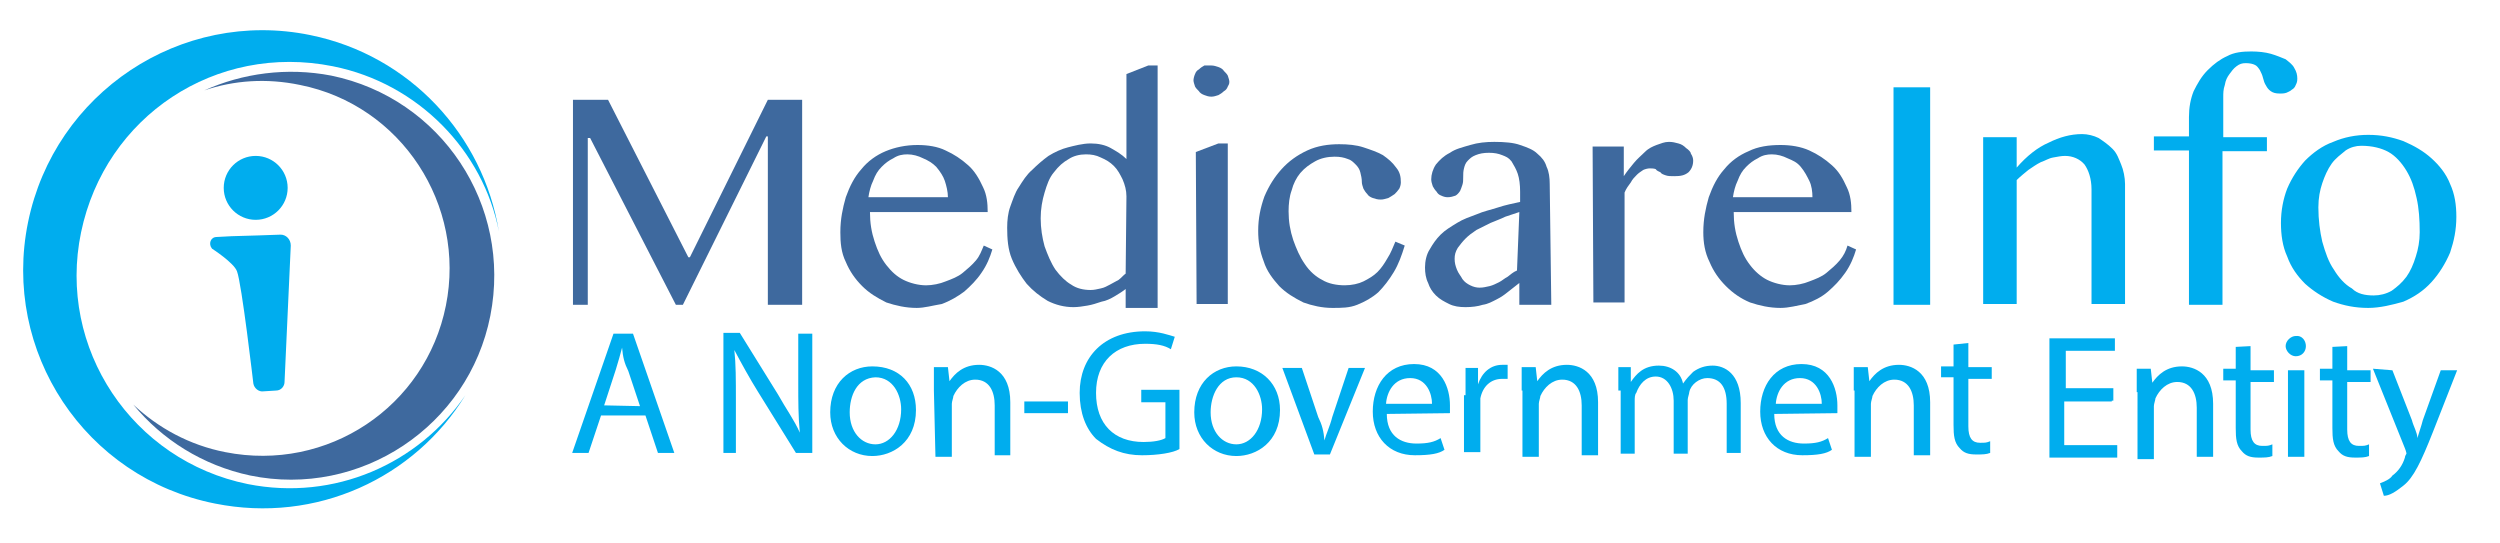 <?xml version="1.0" encoding="utf-8"?>
<!-- Generator: Adobe Illustrator 26.3.1, SVG Export Plug-In . SVG Version: 6.00 Build 0)  -->
<svg version="1.1" id="Layer_1" xmlns="http://www.w3.org/2000/svg" xmlns:xlink="http://www.w3.org/1999/xlink" x="0px" y="0px"
	 viewBox="0 0 320.7 69.6" style="enable-background:new 0 0 320.7 69.6;" xml:space="preserve">
<style type="text/css">
	.st0{fill:#3E699E;}
	.st1{fill:#00ADEE;}
</style>
<g>
	<g>
		<g>
			<path class="st0" d="M42.5,9.7c-5.7-1.1-11.4-0.3-16.3,1.9c3.8-1.3,8-1.6,12.3-0.7c13,2.6,21.3,15.4,18.7,28.3
				c-2.6,13-15.2,21.4-28.3,18.8c-4.6-0.9-8.6-3.1-11.8-6.1c3.7,4.5,8.9,7.8,15,9.1c14.1,2.9,28-6.3,30.8-20.5S56.6,12.6,42.5,9.7z"
				/>
			<g>
				<path class="st1" d="M31.8,62.1C17,59.1,7.3,44.7,10.4,29.8S27.7,5.5,42.7,8.5c11,2.2,19.3,10.9,21.3,21.2
					C62,17.4,52.6,7.1,39.8,4.5C23.2,1.1,7,11.9,3.6,28.5s7.3,32.8,24,36.1c13,2.6,25.6-3.3,32.1-13.9
					C53.7,59.5,42.9,64.3,31.8,62.1z"/>
			</g>
		</g>
		<g>
			<g>
				<path class="st1" d="M36,30.1l-2.9,0.1l-3.4,0.1l-1.9,0.1c-0.8,0-1.1,0.9-0.6,1.5c0,0,2.8,1.8,3.2,2.9
					c0.6,1.5,2.1,14.4,2.1,14.4c0.1,0.6,0.7,1.1,1.3,1l1.6-0.1c0.7,0,1.1-0.6,1.1-1.1l0.8-17.5C37.3,30.7,36.7,30.1,36,30.1z"/>
			</g>
			<g>
				<circle class="st1" cx="32.8" cy="24.1" r="4.1"/>
			</g>
		</g>
	</g>
	<g>
		<g>
			<path class="st0" d="M73.5,12.8h4.5l10.3,20.2h0.2l10-20.2h4.4v26.3h-4.4V17.5h-0.2L87.6,39.1h-0.9L75.7,17.7h-0.3v21.4h-1.9
				C73.5,39.1,73.5,12.8,73.5,12.8z"/>
			<path class="st0" d="M117.6,39.5c-1.4,0-2.7-0.3-3.9-0.7c-1.2-0.6-2.2-1.2-3.1-2.1s-1.6-1.9-2.1-3.1c-0.6-1.2-0.7-2.5-0.7-3.8
				c0-1.7,0.3-3.1,0.7-4.5c0.5-1.4,1.1-2.6,2-3.6c0.8-1,1.9-1.8,3.1-2.3s2.6-0.8,4.1-0.8c1.3,0,2.6,0.2,3.6,0.7
				c1.1,0.5,2,1.1,2.9,1.9c0.8,0.7,1.4,1.7,1.9,2.8c0.5,1,0.6,2.1,0.6,3.2h-15.1c0,1.4,0.2,2.6,0.6,3.8c0.4,1.2,0.8,2.1,1.5,3
				s1.4,1.5,2.2,1.9s1.9,0.7,2.9,0.7c0.8,0,1.8-0.2,2.5-0.5c0.8-0.3,1.6-0.6,2.2-1.1s1.2-1,1.7-1.6c0.5-0.6,0.7-1.2,1-1.9l1.1,0.5
				c-0.3,1-0.7,2-1.4,3c-0.6,0.9-1.4,1.7-2.2,2.4c-0.8,0.6-1.8,1.2-2.9,1.6C119.6,39.2,118.6,39.5,117.6,39.5z M121.6,25.3
				c0-0.7-0.2-1.5-0.4-2.1c-0.2-0.6-0.6-1.2-1.1-1.8c-0.5-0.5-1-0.8-1.7-1.1c-0.6-0.3-1.3-0.5-2-0.5c-0.6,0-1.2,0.1-1.8,0.5
				c-0.6,0.3-1,0.6-1.5,1.1c-0.5,0.5-0.8,1-1.1,1.8c-0.3,0.6-0.5,1.4-0.6,2.1H121.6z"/>
			<path class="st0" d="M144.5,37c-0.5,0.4-1,0.7-1.5,1c-0.5,0.3-1.1,0.6-1.7,0.7c-0.6,0.2-1.2,0.4-1.8,0.5
				c-0.6,0.1-1.2,0.2-1.8,0.2c-1.2,0-2.3-0.3-3.3-0.8c-1-0.6-1.9-1.3-2.7-2.2c-0.7-0.9-1.4-2-1.9-3.2c-0.5-1.2-0.6-2.6-0.6-4
				c0-0.9,0.1-1.9,0.4-2.7c0.3-0.8,0.6-1.8,1.1-2.5c0.5-0.8,1-1.6,1.7-2.2c0.6-0.6,1.4-1.3,2.1-1.8c0.8-0.5,1.7-0.9,2.5-1.1
				c0.8-0.2,1.9-0.5,2.9-0.5s1.9,0.2,2.6,0.6c0.7,0.4,1.4,0.8,2,1.4V9.5l2.8-1.1h1.2v31.1h-4.1V37L144.5,37z M144.5,25.2
				c0-0.8-0.2-1.5-0.5-2.2c-0.3-0.6-0.6-1.2-1.1-1.7s-1-0.8-1.7-1.1c-0.6-0.3-1.2-0.4-1.9-0.4c-0.8,0-1.6,0.2-2.2,0.6
				c-0.7,0.4-1.3,0.9-1.9,1.7c-0.6,0.7-0.9,1.6-1.2,2.6c-0.3,1-0.5,2.1-0.5,3.3c0,1.3,0.2,2.5,0.5,3.6c0.4,1.1,0.8,2.1,1.4,3
				c0.6,0.8,1.3,1.5,2,1.9c0.7,0.5,1.6,0.7,2.5,0.7c0.5,0,0.8-0.1,1.3-0.2s0.8-0.3,1.2-0.5c0.4-0.2,0.7-0.4,1.1-0.6
				c0.4-0.3,0.6-0.6,0.9-0.8L144.5,25.2L144.5,25.2z"/>
			<path class="st0" d="M155.4,8.4c0.3,0,0.6,0.1,0.9,0.2c0.3,0.1,0.6,0.3,0.7,0.5c0.2,0.2,0.4,0.4,0.5,0.6c0.1,0.3,0.2,0.6,0.2,0.8
				c0,0.3-0.1,0.4-0.2,0.6c-0.1,0.3-0.3,0.5-0.5,0.6c-0.2,0.2-0.5,0.4-0.7,0.5c-0.3,0.1-0.6,0.2-0.9,0.2c-0.4,0-0.6-0.1-0.9-0.2
				c-0.3-0.1-0.6-0.3-0.7-0.5c-0.2-0.2-0.4-0.4-0.5-0.6c-0.1-0.3-0.2-0.6-0.2-0.8s0.1-0.6,0.2-0.8c0.1-0.3,0.3-0.5,0.5-0.6
				c0.2-0.2,0.5-0.4,0.7-0.5C154.8,8.4,155.1,8.4,155.4,8.4z M153.4,19.5l2.9-1.1h1.2v20.6h-4L153.4,19.5L153.4,19.5z"/>
			<path class="st0" d="M170.9,39.5c-1.3,0-2.6-0.3-3.7-0.7c-1.2-0.6-2.2-1.2-3.1-2.1c-0.8-0.9-1.6-1.9-2-3.2
				c-0.5-1.3-0.7-2.5-0.7-3.9c0-1.6,0.3-3,0.8-4.4c0.6-1.4,1.3-2.5,2.2-3.5c0.9-1,2-1.8,3.3-2.4c1.3-0.6,2.7-0.8,4.1-0.8
				c1.1,0,2.2,0.1,3.1,0.4c0.9,0.3,1.8,0.6,2.5,1c0.7,0.5,1.2,0.9,1.7,1.6c0.5,0.6,0.6,1.2,0.6,1.9c0,0.3-0.1,0.6-0.2,0.8
				c-0.2,0.3-0.4,0.5-0.6,0.7c-0.3,0.2-0.6,0.4-0.8,0.5c-0.4,0.1-0.6,0.2-1,0.2c-0.4,0-0.7-0.1-1-0.2c-0.3-0.1-0.6-0.3-0.7-0.5
				c-0.2-0.2-0.4-0.5-0.5-0.7c-0.1-0.3-0.2-0.6-0.2-0.8c0-0.5-0.1-0.9-0.2-1.3s-0.3-0.7-0.6-1c-0.3-0.3-0.6-0.6-1-0.7
				c-0.5-0.2-1-0.3-1.7-0.3c-0.9,0-1.8,0.2-2.5,0.6c-0.7,0.4-1.3,0.8-1.9,1.5c-0.5,0.6-0.9,1.4-1.1,2.2c-0.3,0.8-0.4,1.8-0.4,2.7
				c0,1.3,0.2,2.5,0.6,3.7c0.4,1.1,0.8,2.1,1.5,3.1c0.6,0.9,1.4,1.6,2.2,2c0.8,0.5,1.9,0.7,2.9,0.7c0.9,0,1.8-0.2,2.4-0.5
				c0.6-0.3,1.3-0.7,1.8-1.2c0.5-0.5,0.9-1.1,1.3-1.8c0.4-0.6,0.7-1.4,1-2.1l1.2,0.5c-0.4,1.3-0.8,2.4-1.4,3.4c-0.6,1-1.3,1.9-2,2.6
				c-0.8,0.7-1.7,1.2-2.7,1.6S172.1,39.5,170.9,39.5z"/>
			<path class="st0" d="M199,39.1h-4.1v-2.8c-0.5,0.4-0.9,0.7-1.4,1.1c-0.5,0.4-0.9,0.7-1.5,1c-0.6,0.3-1.1,0.6-1.8,0.7
				c-0.6,0.2-1.4,0.3-2.2,0.3s-1.5-0.1-2.1-0.4c-0.6-0.3-1.2-0.6-1.7-1.1s-0.8-1-1-1.6c-0.3-0.6-0.4-1.3-0.4-2
				c0-0.8,0.2-1.7,0.6-2.3c0.4-0.7,0.8-1.3,1.4-1.9s1.3-1,2.1-1.5c0.8-0.5,1.7-0.8,2.5-1.1c0.9-0.4,1.9-0.6,2.8-0.9
				c0.9-0.3,1.9-0.5,2.8-0.7v-1.3c0-0.9-0.1-1.7-0.3-2.3c-0.2-0.6-0.5-1.1-0.8-1.6c-0.4-0.5-0.7-0.6-1.2-0.8c-0.5-0.2-1-0.3-1.7-0.3
				s-1.2,0.1-1.7,0.3c-0.5,0.2-0.7,0.4-1,0.7c-0.3,0.3-0.4,0.6-0.5,1c-0.1,0.4-0.1,0.7-0.1,1.1s0,0.7-0.1,1s-0.2,0.6-0.3,0.8
				c-0.2,0.3-0.4,0.5-0.6,0.6c-0.3,0.1-0.6,0.2-1,0.2c-0.3,0-0.6-0.1-0.8-0.2c-0.3-0.1-0.5-0.3-0.6-0.5c-0.2-0.2-0.4-0.5-0.5-0.7
				c-0.1-0.3-0.2-0.6-0.2-0.9c0-0.6,0.2-1.3,0.6-1.9c0.5-0.6,1-1.1,1.8-1.5c0.7-0.5,1.6-0.7,2.6-1c1-0.3,2-0.4,3.1-0.4
				c1.3,0,2.5,0.1,3.3,0.4c0.9,0.3,1.7,0.6,2.2,1.1c0.6,0.5,1,1,1.2,1.7c0.3,0.6,0.4,1.4,0.4,2.2L199,39.1
				C198.9,39.1,199,39.1,199,39.1z M194.9,27.2c-0.6,0.2-1.2,0.4-1.8,0.6c-0.6,0.3-1.2,0.5-1.9,0.8c-0.6,0.3-1.2,0.6-1.8,0.9
				c-0.6,0.4-1,0.7-1.4,1.1s-0.7,0.8-1,1.2c-0.3,0.5-0.4,0.9-0.4,1.4c0,0.5,0.1,0.9,0.3,1.4s0.5,0.8,0.7,1.2c0.3,0.4,0.6,0.6,1,0.8
				c0.4,0.2,0.8,0.3,1.2,0.3c0.5,0,0.8-0.1,1.3-0.2c0.4-0.1,0.8-0.3,1.2-0.5c0.4-0.2,0.7-0.5,1.1-0.7c0.4-0.3,0.7-0.6,1.2-0.8
				L194.9,27.2L194.9,27.2z"/>
			<path class="st0" d="M204.3,18.8h4v3.8c0.4-0.6,0.8-1.1,1.3-1.7c0.5-0.6,0.9-0.9,1.4-1.4c0.5-0.5,1-0.7,1.5-0.9
				c0.6-0.2,1-0.4,1.6-0.4c0.5,0,0.8,0.1,1.2,0.2s0.7,0.3,1,0.6c0.3,0.2,0.6,0.5,0.6,0.7c0.2,0.3,0.3,0.6,0.3,0.9
				c0,0.6-0.2,1.1-0.6,1.5c-0.5,0.4-1,0.5-1.8,0.5c-0.5,0-0.8,0-1.1-0.1c-0.3-0.1-0.6-0.2-0.7-0.4c-0.2-0.1-0.5-0.2-0.6-0.4
				c-0.2-0.1-0.6-0.1-0.8-0.1s-0.6,0.1-0.8,0.2c-0.3,0.2-0.6,0.4-0.8,0.6c-0.3,0.3-0.6,0.6-0.8,1c-0.3,0.4-0.6,0.8-0.8,1.3v14.1h-4
				L204.3,18.8L204.3,18.8z"/>
			<path class="st0" d="M228.4,39.5c-1.4,0-2.7-0.3-3.9-0.7c-1.2-0.5-2.2-1.2-3.1-2.1c-0.9-0.9-1.6-1.9-2.1-3.1
				c-0.6-1.2-0.8-2.5-0.8-3.8c0-1.7,0.3-3.1,0.7-4.5c0.5-1.4,1.1-2.6,2-3.6c0.8-1,1.9-1.8,3.1-2.3c1.2-0.6,2.6-0.8,4.1-0.8
				c1.3,0,2.6,0.2,3.7,0.7c1.1,0.5,2,1.1,2.9,1.9s1.4,1.7,1.9,2.8c0.5,1,0.6,2.1,0.6,3.2h-15.1c0,1.4,0.2,2.6,0.6,3.8
				c0.4,1.2,0.8,2.1,1.5,3c0.6,0.8,1.4,1.5,2.2,1.9s1.9,0.7,2.9,0.7c0.8,0,1.8-0.2,2.5-0.5c0.8-0.3,1.6-0.6,2.2-1.1s1.2-1,1.7-1.6
				c0.5-0.6,0.8-1.2,1-1.9l1.1,0.5c-0.3,1-0.7,2-1.4,3s-1.4,1.7-2.2,2.4c-0.8,0.7-1.8,1.2-2.9,1.6C230.5,39.2,229.5,39.5,228.4,39.5
				z M232.5,25.3c0-0.7-0.1-1.5-0.4-2.1c-0.3-0.6-0.6-1.2-1.1-1.8c-0.5-0.6-1-0.8-1.7-1.1c-0.6-0.3-1.3-0.5-2-0.5
				c-0.6,0-1.2,0.1-1.8,0.5c-0.6,0.3-1,0.6-1.5,1.1c-0.5,0.5-0.8,1-1.1,1.8c-0.3,0.6-0.5,1.4-0.6,2.1H232.5z"/>
			<path class="st1" d="M242.9,11.2h4.7v27.9h-4.7V11.2z"/>
			<path class="st1" d="M254.4,17.6h4.3v3.9c1.3-1.5,2.7-2.6,4.1-3.2c1.4-0.7,2.8-1.1,4.3-1.1c0.7,0,1.5,0.2,2.1,0.5
				c0.6,0.4,1.2,0.8,1.8,1.4c0.6,0.6,0.8,1.3,1.1,2s0.5,1.7,0.5,2.5V39h-4.3V24.3c0-1.4-0.4-2.5-0.9-3.2c-0.6-0.7-1.5-1.1-2.5-1.1
				c-0.5,0-0.9,0.1-1.5,0.2c-0.6,0.1-1,0.4-1.6,0.6c-0.6,0.3-1,0.6-1.6,1c-0.6,0.5-1,0.8-1.5,1.3v15.9h-4.3L254.4,17.6L254.4,17.6z"
				/>
			<path class="st1" d="M290.8,17.6v1.8h-5.7v19.7h-4.3V19.3h-4.5v-1.8h4.5v-2.5c0-1.2,0.2-2.3,0.6-3.3c0.5-1,1-1.9,1.8-2.7
				s1.6-1.4,2.5-1.8c0.9-0.5,2-0.6,3.1-0.6c0.9,0,1.8,0.1,2.5,0.3c0.7,0.2,1.4,0.5,1.9,0.7c0.5,0.4,0.9,0.7,1.1,1.1
				c0.3,0.5,0.4,0.9,0.4,1.4c0,0.4-0.1,0.6-0.2,0.8c-0.1,0.3-0.3,0.5-0.5,0.6c-0.2,0.2-0.5,0.3-0.7,0.4c-0.3,0.1-0.6,0.1-0.8,0.1
				c-0.6,0-0.9-0.1-1.2-0.3c-0.3-0.2-0.5-0.5-0.6-0.7c-0.2-0.3-0.3-0.6-0.4-1c-0.1-0.4-0.2-0.6-0.4-1c-0.2-0.3-0.4-0.6-0.7-0.7
				c-0.2-0.1-0.6-0.2-1.1-0.2c-0.5,0-0.8,0.1-1.2,0.4c-0.4,0.3-0.6,0.6-0.9,1c-0.3,0.4-0.5,0.8-0.6,1.4c-0.2,0.6-0.2,1-0.2,1.6v5.1
				H290.8z"/>
			<path class="st1" d="M303.8,39.5c-1.7,0-3.1-0.3-4.5-0.8c-1.4-0.6-2.6-1.4-3.6-2.3c-1-1-1.8-2.1-2.3-3.5
				c-0.6-1.3-0.8-2.8-0.8-4.3c0-1.6,0.3-3.1,0.8-4.4c0.6-1.4,1.4-2.6,2.3-3.6c1-1,2.2-1.9,3.6-2.4c1.4-0.6,2.9-0.9,4.5-0.9
				c1.7,0,3.1,0.3,4.5,0.8c1.4,0.6,2.6,1.3,3.6,2.2c1,0.9,1.9,2,2.4,3.3c0.6,1.3,0.8,2.7,0.8,4.2c0,1.7-0.3,3.1-0.8,4.6
				c-0.6,1.4-1.4,2.7-2.4,3.8s-2.2,1.9-3.6,2.5C306.9,39.1,305.3,39.5,303.8,39.5z M304.5,37.9c0.8,0,1.6-0.2,2.3-0.6
				c0.7-0.5,1.3-1,1.9-1.8c0.5-0.7,0.9-1.6,1.2-2.6c0.3-0.9,0.5-2,0.5-3.1c0-1.6-0.1-3.1-0.4-4.4c-0.3-1.4-0.7-2.5-1.3-3.5
				c-0.6-1-1.4-1.9-2.3-2.4s-2.1-0.8-3.5-0.8c-0.7,0-1.4,0.2-2,0.6c-0.6,0.5-1.3,1-1.8,1.7c-0.5,0.7-0.9,1.6-1.2,2.5
				s-0.5,1.9-0.5,3.1c0,1.6,0.2,3.1,0.5,4.4c0.4,1.4,0.8,2.6,1.5,3.6c0.6,1,1.4,1.9,2.3,2.4C302.4,37.7,303.4,37.9,304.5,37.9z"/>
		</g>
		<g>
			<path class="st1" d="M77.1,53.3l-1.6,4.8h-2.1l5.3-15.3h2.5l5.3,15.3h-2.1l-1.6-4.8C82.6,53.3,77.1,53.3,77.1,53.3z M82.1,52.1
				l-1.5-4.5c-0.5-1-0.7-1.8-0.8-3l0,0c-0.2,0.8-0.5,1.8-0.8,2.8L77.5,52L82.1,52.1L82.1,52.1z"/>
			<path class="st1" d="M92.8,58.1V42.7h2.1l4.9,7.9c1,1.8,2.1,3.3,2.8,4.9l0,0c-0.2-2.1-0.2-4-0.2-6.3v-6.4h1.8v15.3h-2.1l-4.9-7.9
				c-1-1.6-2.1-3.6-3-5.3l0,0c0.2,1.8,0.2,3.8,0.2,6.4v6.8L92.8,58.1L92.8,58.1z"/>
			<path class="st1" d="M117.5,52.6c0,4.1-3,5.9-5.6,5.9c-3,0-5.4-2.3-5.4-5.6c0-3.8,2.5-5.9,5.4-5.9
				C115.4,47,117.5,49.3,117.5,52.6z M109,52.9c0,2.5,1.5,4.1,3.3,4.1s3.3-1.8,3.3-4.5c0-1.8-1-4.1-3.3-4.1
				C109.9,48.5,109,50.8,109,52.9z"/>
			<path class="st1" d="M119.8,50.1c0-1,0-2.1,0-3h1.8l0.2,1.8l0,0c0.7-1,1.8-2.1,3.8-2.1c1.5,0,4,0.8,4,4.8v6.8h-2V52
				c0-1.8-0.7-3.3-2.5-3.3c-1.3,0-2.3,1-2.8,2.1c0,0.2-0.2,0.7-0.2,1v6.8H120L119.8,50.1L119.8,50.1z"/>
			<path class="st1" d="M137,51.5v1.5h-5.6v-1.5H137z"/>
			<path class="st1" d="M151.3,57.6c-0.8,0.5-2.8,0.8-4.8,0.8c-2.3,0-4.1-0.7-5.9-2.1c-1.3-1.3-2.1-3.3-2.1-5.9
				c0-4.6,3.1-7.9,8.4-7.9c1.8,0,3.1,0.5,3.8,0.7l-0.5,1.6c-0.8-0.5-1.8-0.7-3.3-0.7c-3.8,0-6.3,2.3-6.3,6.3s2.3,6.3,6.1,6.3
				c1.3,0,2.3-0.2,2.8-0.5v-4.6h-3.1v-1.6h4.9L151.3,57.6L151.3,57.6z"/>
			<path class="st1" d="M164.2,52.6c0,4.1-3,5.9-5.6,5.9c-3,0-5.4-2.3-5.4-5.6c0-3.8,2.5-5.9,5.4-5.9
				C161.9,47,164.2,49.3,164.2,52.6z M155.3,52.9c0,2.5,1.5,4.1,3.3,4.1c1.8,0,3.3-1.8,3.3-4.5c0-1.8-1-4.1-3.3-4.1
				S155.3,50.8,155.3,52.9z"/>
			<path class="st1" d="M167,47.2l2.1,6.3c0.5,1,0.7,1.8,0.8,3l0,0c0.2-0.8,0.7-1.8,1-3l2.1-6.3h2.1l-4.5,11.1h-2l-4.1-11.1H167z"/>
			<path class="st1" d="M177.9,53.1c0,2.8,1.8,3.8,3.8,3.8c1.5,0,2.3-0.2,3.1-0.7l0.5,1.5c-0.7,0.5-1.8,0.7-3.8,0.7
				c-3.3,0-5.4-2.3-5.4-5.6c0-3.3,1.8-6.1,5.3-6.1c3.6,0,4.6,3.1,4.6,5.3c0,0.5,0,0.8,0,1L177.9,53.1L177.9,53.1z M183.7,51.8
				c0-1.3-0.7-3.3-2.8-3.3c-2.1,0-3,1.8-3.1,3.3H183.7z"/>
			<path class="st1" d="M188,50.8c0-1.3,0-2.5,0-3.6h1.6v2.1l0,0c0.5-1.5,1.6-2.5,3.1-2.5c0.2,0,0.5,0,0.7,0v1.8c-0.2,0-0.5,0-0.7,0
				c-1.5,0-2.5,1-2.8,2.5c0,0.2,0,0.7,0,1v5.9h-2.1v-7.3H188z"/>
			<path class="st1" d="M195.2,50.1c0-1,0-2.1,0-3h1.8l0.2,1.8l0,0c0.7-1,1.8-2.1,3.8-2.1c1.5,0,4,0.8,4,4.8v6.8h-2.1V52
				c0-1.8-0.7-3.3-2.5-3.3c-1.3,0-2.3,1-2.8,2.1c0,0.2-0.2,0.7-0.2,1v6.8h-2.1V50.1L195.2,50.1z"/>
			<path class="st1" d="M207.6,50.1c0-1,0-2.1,0-3h1.6V49l0,0c0.7-1,1.6-2.1,3.6-2.1c1.5,0,2.8,0.8,3.1,2.3l0,0
				c0.5-0.7,0.8-1,1.3-1.5c0.7-0.5,1.5-0.8,2.5-0.8c1.5,0,3.6,1,3.6,4.8v6.4h-1.8v-6.3c0-2.1-0.8-3.3-2.5-3.3c-1,0-2.1,0.8-2.3,1.8
				c0,0.2-0.2,0.7-0.2,1v6.9h-1.8v-6.8c0-1.6-0.8-3.1-2.3-3.1c-1.3,0-2.1,1-2.5,2.1c-0.2,0.2-0.2,0.7-0.2,1v6.8h-1.8v-8.1H207.6z"/>
			<path class="st1" d="M227.6,53.1c0,2.8,1.8,3.8,3.8,3.8c1.5,0,2.3-0.2,3.1-0.7l0.5,1.5c-0.7,0.5-1.8,0.7-3.8,0.7
				c-3.3,0-5.4-2.3-5.4-5.6c0-3.3,1.8-6.1,5.3-6.1c3.6,0,4.6,3.1,4.6,5.3c0,0.5,0,0.8,0,1L227.6,53.1L227.6,53.1z M233.7,51.8
				c0-1.3-0.7-3.3-2.8-3.3c-2.1,0-3,1.8-3.1,3.3H233.7z"/>
			<path class="st1" d="M237.8,50.1c0-1,0-2.1,0-3h1.8l0.2,1.8l0,0c0.7-1,1.8-2.1,3.8-2.1c1.5,0,4,0.8,4,4.8v6.8h-2.1V52
				c0-1.8-0.7-3.3-2.5-3.3c-1.3,0-2.3,1-2.8,2.1c0,0.2-0.2,0.7-0.2,1v6.8h-2.1V50.1L237.8,50.1z"/>
			<path class="st1" d="M252.5,44v3.1h3v1.5h-3v6.1c0,1.5,0.5,2.1,1.5,2.1c0.7,0,0.8,0,1.3-0.2v1.5c-0.5,0.2-1,0.2-1.8,0.2
				c-1,0-1.6-0.2-2.1-0.8c-0.7-0.7-0.8-1.6-0.8-3v-6.1h-1.6V47h1.6v-2.8L252.5,44z"/>
			<path class="st1" d="M270.9,51.5h-6.1v5.6h6.8v1.6h-8.7V43.4h8.4V45H265v4.8h6.1v1.6H270.9z"/>
			<path class="st1" d="M274.1,50.3c0-1,0-2.1,0-3h1.8l0.2,1.8l0,0c0.7-1,1.8-2.1,3.8-2.1c1.5,0,4,0.8,4,4.8v6.8h-2.1v-6.3
				c0-1.8-0.7-3.3-2.5-3.3c-1.3,0-2.3,1-2.8,2.1c0,0.2-0.2,0.7-0.2,1v6.8h-2.1V50.3L274.1,50.3z"/>
			<path class="st1" d="M288.7,44.4v3.1h3V49h-3v6.1c0,1.5,0.5,2.1,1.5,2.1c0.7,0,0.8,0,1.3-0.2v1.5c-0.5,0.2-1,0.2-1.8,0.2
				c-1,0-1.6-0.2-2.1-0.8c-0.7-0.7-0.8-1.6-0.8-3v-6.1h-1.6v-1.5h1.6v-2.8L288.7,44.4z"/>
			<path class="st1" d="M295.8,44.4c0,0.7-0.5,1.3-1.3,1.3c-0.7,0-1.3-0.7-1.3-1.3c0-0.7,0.7-1.3,1.3-1.3
				C295.3,43,295.8,43.7,295.8,44.4z M293.5,58.6V47.5h2.1v11.1H293.5z"/>
			<path class="st1" d="M301.1,44.4v3.1h3V49h-3v6.1c0,1.5,0.5,2.1,1.5,2.1c0.7,0,0.8,0,1.3-0.2v1.5c-0.5,0.2-1,0.2-1.8,0.2
				c-1,0-1.6-0.2-2.1-0.8c-0.7-0.7-0.8-1.6-0.8-3v-6.1h-1.6v-1.5h1.6v-2.8L301.1,44.4z"/>
			<path class="st1" d="M306.9,47.5l2.5,6.4c0.2,0.8,0.7,1.6,0.7,2.3l0,0c0.2-0.7,0.5-1.5,0.7-2.3l2.3-6.4h2.1l-3.1,7.9
				c-1.5,3.8-2.5,5.9-3.8,6.9c-1,0.8-1.8,1.3-2.5,1.3l-0.5-1.6c0.5-0.2,1.3-0.5,1.6-1c0.7-0.5,1.3-1.3,1.6-2.3
				c0-0.2,0.2-0.5,0.2-0.5s0-0.2-0.2-0.7l-4.1-10.2L306.9,47.5L306.9,47.5z"/>
		</g>
	</g>
</g>
</svg>
